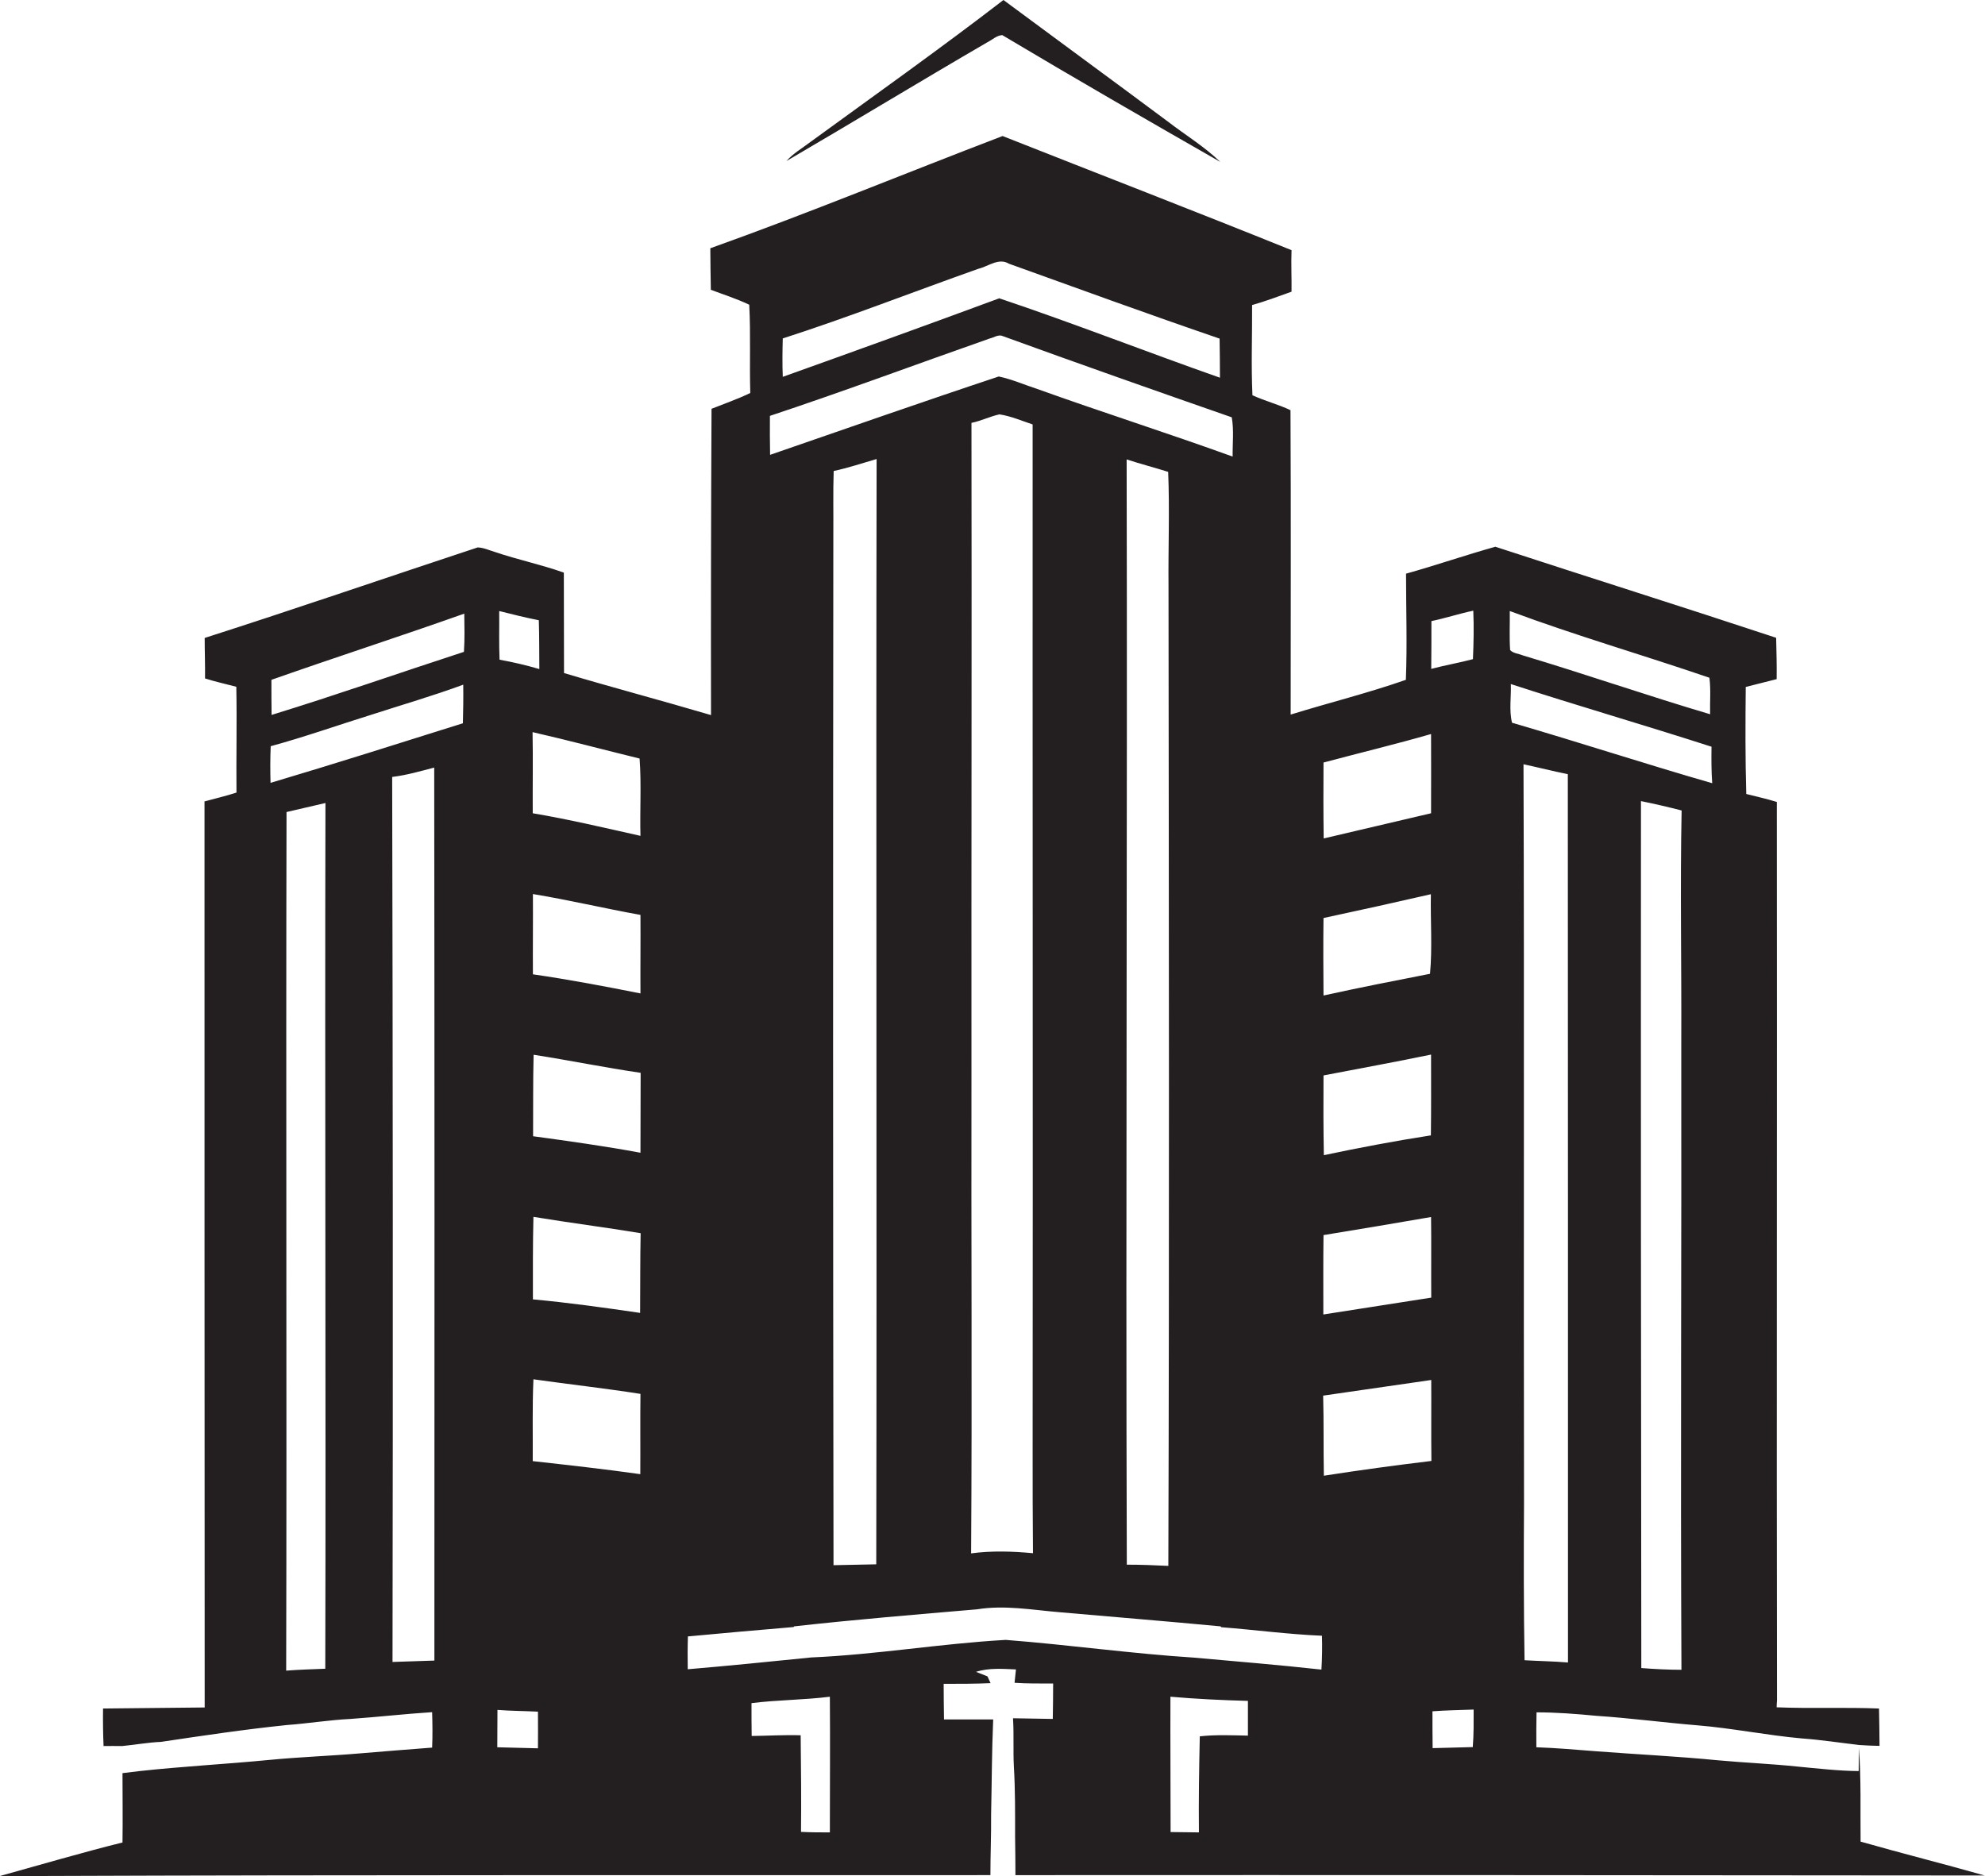 <?xml version="1.0" encoding="utf-8"?>
<!-- Generator: Adobe Illustrator 19.2.0, SVG Export Plug-In . SVG Version: 6.00 Build 0)  -->
<svg version="1.1" id="Layer_1" xmlns="http://www.w3.org/2000/svg" xmlns:xlink="http://www.w3.org/1999/xlink" x="0px" y="0px"
	 viewBox="0 0 1142.4 1080" style="enable-background:new 0 0 1142.4 1080;" xml:space="preserve">
<style type="text/css">
	.st0{fill:#231F20;}
</style>
<title>biseeise_building_flat_black_logo_White_background_ee5ae556-014c-4bce-8b1e-e82427e7cee3</title>
<path class="st0" d="M576.8,20.2c41.6,24.8,83.5,49,125.5,73c-9.2-8.9-20.3-15.6-30.4-23.4c-31.4-23.4-63-46.5-94.4-69.8
	c-36.5,28.1-74,54.7-111.2,81.8c-4.6,3.5-9.8,6.5-13.7,10.9c38.7-22.6,77-45.9,115.7-68.4C571.1,22.9,573.6,20.4,576.8,20.2z"/>
<path class="st0" d="M1070.8,1060c-0.2-18.1,0.4-36.1-1-54.1c0,4.5-0.1,8.9-0.1,13.5c-11.8-0.1-23.6-1.5-35.3-2.6
	c-15.2-1.6-30.5-2.2-45.7-3.6c-23.3-2.3-46.7-3.4-70.1-5.2c-11.5-0.9-22.9-1.9-34.4-2.3c-0.1-6.7,0-13.4,0.1-20.1
	c11.5,0,22.9,0.9,34.4,2c19.6,1.3,39,3.9,58.5,5.5s39.6,5.7,59.6,7.5c11.1,0.8,22.1,2.5,33.2,3.8c3.9,0.3,7.8,0.4,11.7,0.5
	c-0.1-7.2-0.1-14.3-0.3-21.5c-19.6-0.8-39.3,0.1-58.9-0.7c0-1,0.1-3,0.2-4c-0.3-172.3,0.1-344.7-0.1-517.1
	c-5.8-1.8-11.7-3.1-17.6-4.6c-0.6-20.5-0.5-41.1-0.3-61.6l17.8-4.5c0.1-7.9-0.1-15.8-0.3-23.8c-53.8-17.8-107.8-34.8-161.6-52.4
	c-17.2,4.8-34.2,10.7-51.4,15.5c0,20.4,0.7,40.7-0.1,61.1c-21.7,7.6-44.3,13.2-66.3,20c0-58.4,0.2-116.8-0.1-175.2
	c-7.1-3.4-14.8-5.3-21.9-8.6c-0.8-17.2-0.1-34.6-0.2-51.9c7.7-2.2,15.2-5,22.7-7.7c0.1-8-0.3-15.9,0-23.9
	c-55.2-22.3-110.9-43.8-166.3-65.7c-56,21.4-111.6,44.4-168.2,64.6c0,8,0.2,15.9,0.3,23.9c7.4,2.8,15,5.2,22.1,8.6
	c0.9,16.9,0.1,33.9,0.6,50.8c-7.2,3.5-14.8,6.1-22.3,9.1c-0.3,58.7-0.4,117.5-0.3,176.3c-28.1-8.3-56.5-15.8-84.6-24.2
	c0-19.3-0.1-38.6-0.1-57.8c-12.9-4.6-26.4-7.4-39.4-11.8c-3.4-1-6.7-2.6-10.2-2.7c-52.4,17.3-104.6,35.3-157.1,52.1
	c0,7.8,0.3,15.6,0.2,23.3c5.9,1.9,12,3.2,18,4.8c0.4,20.3-0.1,40.6,0.1,60.9c-6.1,2-12.3,3.4-18.4,5.1c0,173.8,0,347.6,0.1,521.5
	l-58.5,0.6c-0.1,7.2,0,14.4,0.3,21.6c3.5-0.1,7.1,0,10.7,0c7.5-0.7,14.9-2.1,22.4-2.4c24.1-3.6,48.2-7.2,72.5-9.7
	c12.2-0.9,24.3-2.9,36.5-3.5c15.7-1.1,31.3-2.9,47-3.9c0.2,6.8,0.3,13.5,0,20.4c-13.8,1-27.5,2.2-41.2,3.3
	c-17.5,1.5-35.1,2.1-52.6,3.8c-24.8,2.4-49.7,3.7-74.5,6.4l-9.9,1.2c0,13.3,0.2,26.6,0,39.9c-23.6,5.9-47.1,12.8-70.5,19.3
	c8,0.4,15.9,0.1,23.9,0c182-0.7,364.1-0.4,546.1-0.5c0-11.6,0.5-23.2,0.4-34.8c0.4-18.3,0.4-36.6,1.2-54.8h-28.3
	c-0.1-6.8-0.2-13.7-0.2-20.5c9,0,18,0,27-0.4l-1.8-3.9l-6.6-2.6c7.5-2.4,15.3-1.7,23-1.4c-0.3,2.5-0.5,5.1-0.8,7.7
	c7.4,0.5,14.8,0.4,22.2,0.4c0,6.8-0.1,13.6-0.2,20.4L583,989c0.6,9.2,0,18.5,0.5,27.8c0.8,13.4,0.7,26.9,0.7,40.4
	c0.1,7.4,0.2,14.8,0.2,22.1c185.9-0.1,371.9,0,557.8,0.2C1118.6,1072.8,1094.6,1066.8,1070.8,1060z M187.2,960.5
	c-7.5,0.3-15,0.5-22.5,1.1c0.4-164.7-0.2-329.4,0.2-494.2l22.4-5.2C186.9,628.2,187.6,794.4,187.2,960.5z M249.9,955.8l-24,0.8
	c0.3-169.8,0.2-339.6-0.2-509.4c8.2-1,16.2-3.3,24.2-5.4c0.2,171.3,0.2,342.6,0.1,514H249.9z M266.4,416.3
	c-36.9,11.6-73.7,23.3-110.7,34.3c-0.2-7-0.2-14.1,0.1-21.1c19.5-5.3,38.6-12.1,57.9-18.1c17.6-5.7,35.5-10.9,52.9-17.3
	C266.7,401.4,266.6,408.8,266.4,416.3z M267,375.2c-36.9,12-73.6,24.9-110.7,36.3c-0.1-6.7-0.1-13.5-0.1-20.2
	c36.9-13,74.1-25,111-38.1C267.3,360.4,267.5,367.8,267,375.2L267,375.2z M823.8,357.5c8.1-1.7,16-4.3,24.1-6
	c0.4,9.3,0.2,18.6-0.2,27.9c-7.9,2.1-16.1,3.5-24,5.6C823.8,375.8,823.8,366.6,823.8,357.5L823.8,357.5z M761.7,438.9
	c20.6-5.5,41.4-10.5,61.9-16.4c0.1,15.2,0,30.4,0,45.6l-61.8,14.5C761.6,468,761.6,453.4,761.7,438.9L761.7,438.9z M761.7,710.9
	c20.6-3.4,41.3-6.8,61.9-10.4c0.2,15.5,0,30.9,0.1,46.4l-62.1,9.7C761.6,741.4,761.5,726.1,761.7,710.9L761.7,710.9z M761.7,619
	c20.6-4,41.3-7.7,61.9-12c0,15.5,0.1,31-0.1,46.5c-20.6,3.2-41.2,7.1-61.6,11.4C761.6,649.6,761.6,634.3,761.7,619L761.7,619z
	 M450.5,194.8c37.9-12.2,75-26.8,112.6-40.1c5.8-1.4,11.7-6.5,17.6-2.9c40.3,14.5,80.6,29.2,121.2,43.1c0.1,7.5,0.2,15,0.2,22.5
	c-42.4-14.9-84.4-31.4-127-45.7c-41.4,15.3-82.9,30.3-124.6,45.2C450.2,209.5,450.3,202.1,450.5,194.8z M443,239.4
	c42.5-14.1,84.5-29.8,126.7-44.6c2.2-0.5,4.4-2.1,6.7-1.6c44,16,88.3,31.6,132.5,47c1.3,7.4,0.4,15.1,0.5,22.6
	c-37.3-13.5-75.1-25.5-112.4-38.9c-7.4-2.4-14.6-5.6-22.2-7.2c-44,14.6-87.8,30-131.6,45.1c-0.1-7.6-0.2-15-0.1-22.5L443,239.4z
	 M648.3,264.4c7.9,2.6,16.1,4.7,24,7.2c0.9,21.8,0,43.8,0.2,65.7c0.2,188,0.5,376-0.1,564c-8-0.4-15.9-0.7-23.9-0.7
	c-0.7-212.2,0.4-424.3-0.1-636.3L648.3,264.4z M559.1,618.9c-0.1-125.2,0.2-250.3,0-375.5c5.5-1.1,10.6-3.7,16.1-4.9
	c6.6,1,12.8,3.7,19.1,5.8c-0.1,196.5,0.2,393,0,589.5c0,20.1,0,40.1,0.2,60.2c-11.8-1.1-23.7-1.5-35.6,0.1
	C559.5,802.4,558.9,710.7,559.1,618.9z M504.3,900.4l-24.6,0.5c-0.3-197.8-0.3-395.6-0.1-593.3c0.1-12.2-0.2-24.4,0.2-36.5
	c8.4-1.8,16.5-4.5,24.7-6.9C504.1,476.2,504.7,688.3,504.3,900.4z M368.1,436.6c1.1,14.8,0.1,29.7,0.5,44.5
	c-20.6-4.6-41.2-9.5-62-13c-0.1-15.6,0.2-31.1-0.1-46.7C327.1,426.1,347.6,431.6,368.1,436.6z M306.7,514.6
	c20.7,3.4,41.2,8.3,61.9,12c0.1,15.1-0.1,30.1,0,45.2c-20.6-4.1-41.2-8-61.9-11C306.6,545.5,306.8,530,306.7,514.6z M287.3,351.7
	c7.6,1.9,15.1,3.8,22.8,5.3c0.3,9.3,0.2,18.7,0.3,28.1c-7.5-2.2-15.2-4-22.9-5.4C287.1,370.3,287.4,361,287.3,351.7z M309.6,1006.3
	l-23.4-0.6c0-7.2,0.1-14.3,0.1-21.5c7.7,0.6,15.5,0.6,23.3,1C309.7,992.2,309.6,999.2,309.6,1006.3L309.6,1006.3z M368.5,848.5
	c-20.6-2.9-41.2-5.2-61.9-7.5c0.1-15.7-0.3-31.4,0.4-47.1c20.5,2.9,41.2,5.2,61.6,8.4C368.4,817.7,368.6,833,368.5,848.5
	L368.5,848.5z M368.5,755.7c-20.5-3-41.1-5.9-61.8-7.8c0-15.8-0.1-31.7,0.3-47.5c20.5,3.4,41.2,6,61.7,9.4
	c-0.3,15.2-0.2,30.5-0.3,45.8L368.5,755.7z M368.6,663.5c-20.5-3.8-41.2-6.7-61.8-9.5c0.1-15.6-0.1-31.3,0.3-46.9
	c20.6,3.2,41,7.4,61.6,10.4C368.7,632.7,368.6,648,368.6,663.5L368.6,663.5z M477.6,1054.7c-5.5,0-11,0-16.6-0.3
	c0.2-18.5,0-37.1-0.2-55.6c-9.4-0.3-18.8,0.3-28.2,0.4c-0.1-6.3-0.1-12.6-0.1-18.9c15-1.9,30.1-1.8,45.1-3.7
	C477.8,1002.5,477.6,1028.6,477.6,1054.7L477.6,1054.7z M718.2,999c-9.2-0.2-18.5-0.6-27.7,0.4c-0.4,18.4-0.7,36.8-0.5,55.3
	l-16.3-0.2c0-25.9-0.2-51.9-0.1-77.9c14.8,1.3,29.7,2,44.6,2.4C718.2,985.6,718.2,992.2,718.2,999L718.2,999z M760.5,961
	c-24.4-2.7-48.9-4.7-73.4-6.9c-36.1-2.3-72.1-7.4-108.3-10.2c-37.4,2.1-74.6,8.5-111.9,10.1c-23.7,2.4-47.4,4.8-71.1,6.8
	c-0.1-6.3-0.1-12.6,0.1-18.9c20.3-1.9,40.5-3.7,60.8-5.4l0.4-0.4c35-3.9,70.1-6.8,105.2-9.8c16-2.6,32,0.4,47.9,1.7
	c30.7,2.7,61.5,5.2,92.2,8.1l0.5,0.5c19.3,1.5,38.5,4.1,57.9,4.9C761,948,760.9,954.4,760.5,961L760.5,961z M761.9,849.4
	c-0.3-15.4,0-30.7-0.4-46.1l62.2-9c0.1,15.5-0.1,31,0.1,46.6C803.1,843.4,782.4,846.2,761.9,849.4L761.9,849.4z M823,560.5
	c-20.4,4-40.9,8-61.3,12.5c-0.1-14.9-0.2-29.8,0-44.6c20.6-4.4,41.3-9,61.8-13.7C823.2,529.9,824.4,545.5,823,560.5z M847.6,1005.6
	l-23.1,0.6c-0.1-7.1-0.1-14.1-0.1-21.2c7.9-0.6,15.8-0.7,23.7-1C848.1,991.2,848.2,998.5,847.6,1005.6z M967.6,600.4
	c0.2,120.2-0.5,240.4,0.1,360.7c-7.7,0-15.4-0.4-23.1-1c-0.2-166.3-0.3-332.7-0.2-499c7.9,1.6,15.7,3.4,23.4,5.4
	C966.9,511,967.8,555.7,967.6,600.4L967.6,600.4z M868.9,351.7c37.8,14.1,76.7,25.3,114.9,38.4c0.9,7,0.2,14,0.4,21
	c-36.2-10.7-71.8-23.1-107.9-33.9c-2.4-1-5.3-1.1-7.2-3C868.6,366.7,869,359.2,868.9,351.7z M869.4,393.7
	c38.4,12.5,77.2,23.7,115.6,36.1c-0.1,7-0.1,14,0.4,21c-38.6-11.1-76.7-23.6-115.2-34.8c-1.8-7.2-0.4-15-0.7-22.4L869.4,393.7z
	 M877.1,865.3c-0.3-141.8,0.2-283.6-0.3-425.4c8.5,1.8,17,4,25.5,5.7c0.1,170.4,0.1,340.8,0.1,511.3c-8.3-0.7-16.7-0.8-25-1.3
	C876.9,925.5,876.9,895.4,877.1,865.3L877.1,865.3z"/>
</svg>

